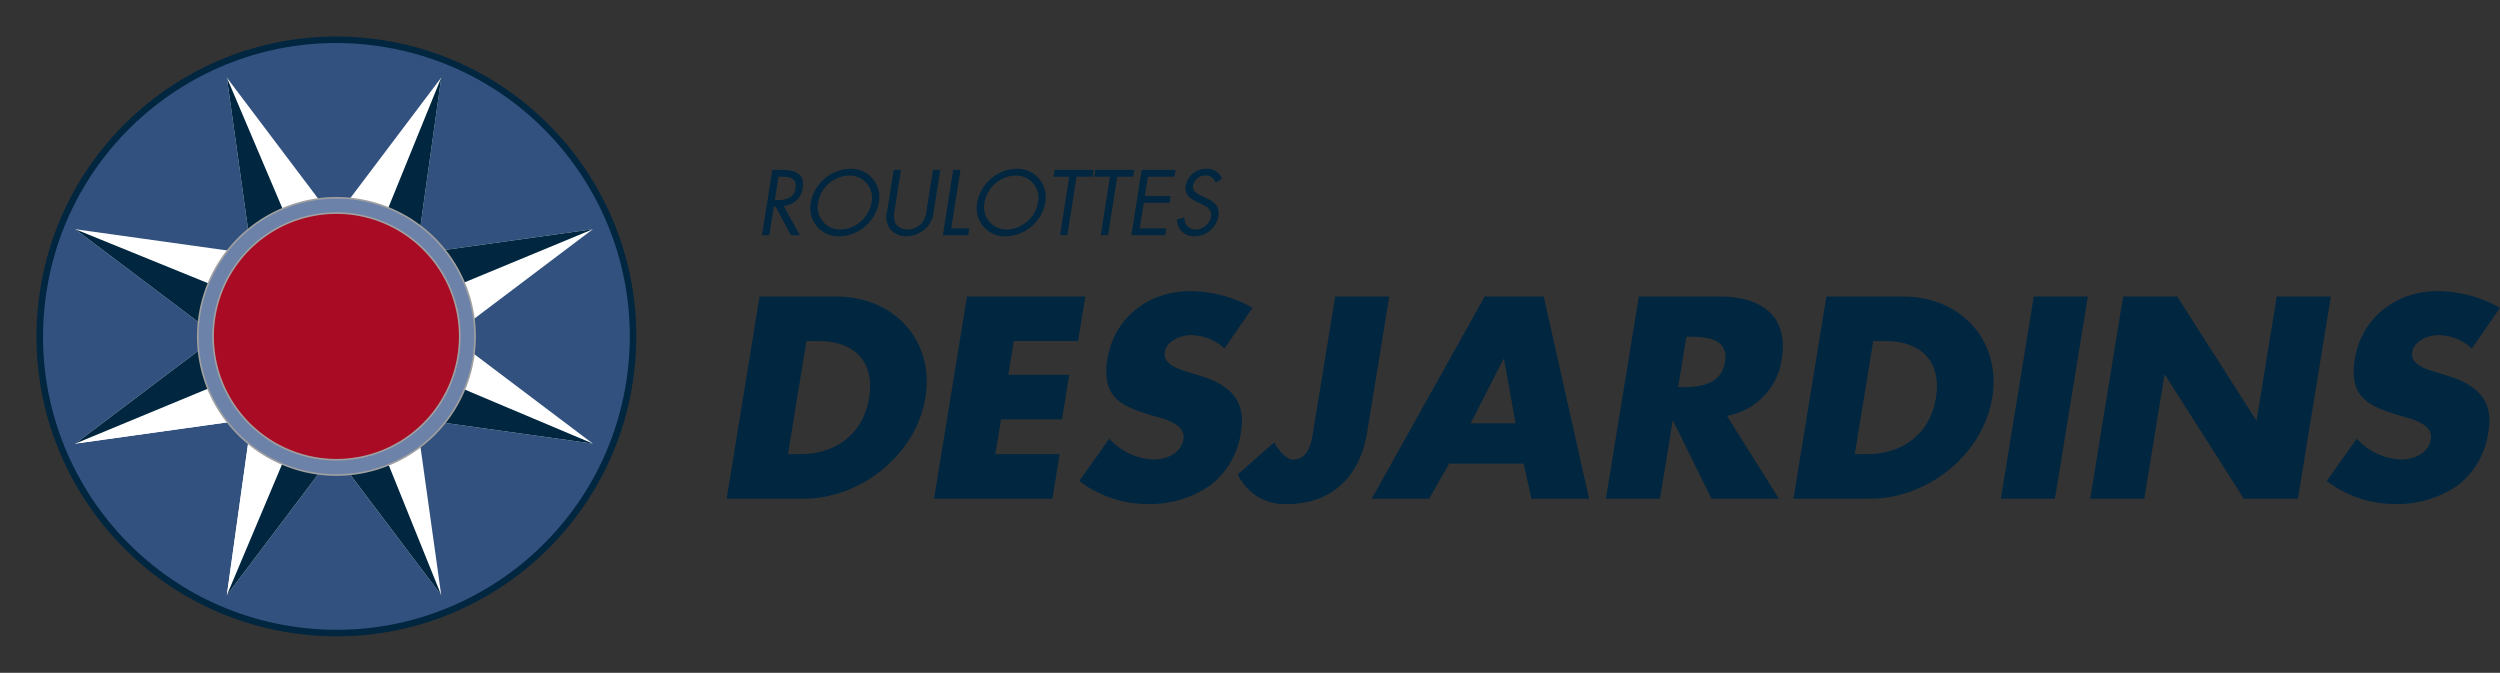 <?xml version="1.0" encoding="utf-8"?>
<svg xmlns="http://www.w3.org/2000/svg" width="383.011" height="103.08" viewBox="0 0 383.011 103.08"><rect x="0" y="0" width="383.011" height="103.08" fill="#333333" stroke="none"/><defs><style>.a{fill:#33517f;stroke:#002640;stroke-miterlimit:5;}.b{fill:#fff;}.c{fill:#002640;}.d{fill:#a90a24;}.e{fill:#6d82a9;stroke:#a0a0a0;stroke-width:0.25px;}</style></defs><g transform="translate(-58.816 -501.828)"><circle class="a" cx="45.443" cy="45.443" r="45.443" transform="translate(59.377 592.501) rotate(-82.51)"/><g transform="translate(70.343 513.718)"><path class="b" d="M113.079,538.675,129.5,516.907l-3.779,27.006,27.006-3.779-21.768,16.424,21.768,16.424-27.006-3.78,3.779,27.006-16.424-21.768L96.655,596.208l3.779-27.006-27.006,3.78L95.2,556.557,73.429,540.133l27.006,3.779-3.779-27.006Z" transform="translate(-73.429 -516.907)"/><path class="c" d="M140.766,516.907l-16.06,39.5,39.287-16.273-27.006,3.779Z" transform="translate(-84.692 -516.907)"/><path class="b" d="M96.655,607.326l16.787-39.8L73.429,584.1l27.006-3.78Z" transform="translate(-73.429 -528.025)"/><path class="c" d="M136.04,607.326l-16.06-39.8-16.787,39.8,16.424-21.768Z" transform="translate(-79.967 -528.025)"/><path class="c" d="M163.992,584.1l-27.006-3.78-12.281-12.795Z" transform="translate(-84.692 -528.025)"/><path class="c" d="M103.193,516.907l16.787,39.5-13.008-12.494Z" transform="translate(-79.967 -516.907)"/><path class="c" d="M113.443,562.944,73.429,546.671,95.2,563.095Z" transform="translate(-73.429 -523.444)"/><path class="c" d="M113.443,567.525,73.429,584.1,95.2,567.675Z" transform="translate(-73.429 -528.025)"/></g><path class="d" d="M139.122,562.07a20.064,20.064,0,1,1-20.064-20.064A20.064,20.064,0,0,1,139.122,562.07Z" transform="translate(-8.702 -8.702)"/><path class="e" d="M97.494,561.741a21.235,21.235,0,1,0,21.235-21.235A21.259,21.259,0,0,0,97.494,561.741Zm2.341,0a18.893,18.893,0,1,1,18.894,18.893A18.915,18.915,0,0,1,99.835,561.741Z" transform="translate(-8.372 -8.372)"/><g transform="translate(170.142 527.683)"><g transform="translate(0 18.752)"><path class="c" d="M206.366,559.884h11.747c8.873,0,15.079,6.779,13.66,15.489s-9.875,15.488-18.706,15.488H201.319Zm4.347,24.157h1.86c4.944,0,9.6-2.63,10.581-8.668.9-5.547-2.348-8.669-7.672-8.669h-1.944Z" transform="translate(-201.319 -559.063)"/><path class="c" d="M254.255,566.7l-.843,5.176h9.338L261.64,578.7H252.3l-.87,5.342h9.846l-1.111,6.82H242.039l5.046-30.977h18.127l-1.11,6.82Z" transform="translate(-210.263 -559.063)"/><path class="c" d="M292.78,567.623a7.564,7.564,0,0,0-5.158-2.054c-1.522,0-3.69.862-3.971,2.588-.294,1.808,1.832,2.507,3.195,2.958l2.012.616c4.23,1.273,7.3,3.451,6.48,8.463a12.371,12.371,0,0,1-4.654,8.34,16.287,16.287,0,0,1-9.517,2.917,17.441,17.441,0,0,1-10.622-3.533l4.607-6.492a9.66,9.66,0,0,0,6.83,3.2c1.943,0,4.168-.945,4.523-3.122.368-2.26-2.759-3.041-4.453-3.533-4.963-1.437-8.171-2.752-7.194-8.75,1.024-6.286,6.3-10.394,12.679-10.394a19.8,19.8,0,0,1,9.557,2.547Z" transform="translate(-216.524 -558.832)"/><path class="c" d="M324.875,559.884,321.468,580.8c-1.064,6.532-5.28,10.887-12.337,10.887a7.886,7.886,0,0,1-7.454-4.56l5.57-4.888c.729,1.232,1.811,2.629,2.91,2.629,2.45,0,2.829-2.834,3.109-4.56l3.326-20.419Z" transform="translate(-223.363 -559.063)"/><path class="c" d="M339.833,585.479l-3.075,5.381h-8.788l17.3-30.977h9.042l6.954,30.977h-8.831l-1.193-5.381Zm8.4-16.022h-.083l-5.029,9.859h6.887Z" transform="translate(-229.138 -559.063)"/><path class="c" d="M400.436,590.861H390.125l-5.876-11.914h-.085l-1.94,11.914h-8.283l5.047-30.977h12.38c6.3,0,10.6,2.918,9.519,9.532a10.293,10.293,0,0,1-8.4,8.751ZM385.008,573.77h.8c2.706,0,5.828-.492,6.377-3.861s-2.414-3.862-5.118-3.862h-.8Z" transform="translate(-239.235 -559.063)"/><path class="c" d="M415.808,559.884h11.747c8.873,0,15.08,6.779,13.661,15.489s-9.876,15.488-18.707,15.488H410.762Zm4.347,24.157h1.86c4.943,0,9.6-2.63,10.58-8.668.9-5.547-2.349-8.669-7.672-8.669h-1.943Z" transform="translate(-247.323 -559.063)"/><path class="c" d="M459.763,590.861H451.48l5.047-30.977h8.282Z" transform="translate(-256.266 -559.063)"/><path class="c" d="M474.07,559.884h8.282l12.085,18.939h.083l3.085-18.939h8.283l-5.047,30.977H492.56l-12.078-18.98H480.4l-3.093,18.98h-8.281Z" transform="translate(-260.12 -559.063)"/><path class="c" d="M537.69,567.623a7.567,7.567,0,0,0-5.159-2.054c-1.521,0-3.69.862-3.97,2.588-.3,1.808,1.831,2.507,3.195,2.958l2.012.616c4.229,1.273,7.3,3.451,6.481,8.463a12.381,12.381,0,0,1-4.655,8.34,16.29,16.29,0,0,1-9.519,2.917,17.444,17.444,0,0,1-10.621-3.533l4.607-6.492a9.659,9.659,0,0,0,6.83,3.2c1.945,0,4.169-.945,4.524-3.122.367-2.26-2.759-3.041-4.454-3.533-4.962-1.437-8.171-2.752-7.194-8.75,1.025-6.286,6.3-10.394,12.679-10.394A19.814,19.814,0,0,1,542,561.379Z" transform="translate(-270.318 -558.832)"/></g><g transform="translate(5.416 0)"><path class="c" d="M209.373,545.025h-1.114l1.58-10h1.446c1.9,0,3.582.5,3.225,2.759a3.177,3.177,0,0,1-2.943,2.758l2.475,4.484h-1.366l-2.33-4.39h-.279Zm.848-5.372h.346c1.259,0,2.571-.239,2.816-1.791.26-1.645-.922-1.8-2.262-1.8h-.332Z" transform="translate(-208.259 -534.851)"/><path class="c" d="M228.244,539.988a6.3,6.3,0,0,1-6.027,5.161,4.317,4.317,0,0,1-4.4-5.161,6.347,6.347,0,0,1,6.032-5.186A4.341,4.341,0,0,1,228.244,539.988Zm-9.309-.012a3.442,3.442,0,0,0,3.444,4.138,5.032,5.032,0,0,0,4.752-4.138,3.424,3.424,0,0,0-3.444-4.139A5,5,0,0,0,218.936,539.976Z" transform="translate(-210.345 -534.802)"/><path class="c" d="M233.982,540.979a3.5,3.5,0,0,0,.086,2.229,2.166,2.166,0,0,0,1.865.955,3.12,3.12,0,0,0,2.1-.889,3.9,3.9,0,0,0,.853-2.3l.941-5.956h1.114l-.99,6.262a4.093,4.093,0,0,1-1.313,2.772,4.307,4.307,0,0,1-2.873,1.141,3.2,3.2,0,0,1-2.425-1.021,3.167,3.167,0,0,1-.524-2.891l.99-6.262h1.114Z" transform="translate(-213.63 -534.851)"/><path class="c" d="M245.049,543.99h2.759l-.164,1.035h-3.873l1.58-10h1.114Z" transform="translate(-216.059 -534.851)"/><path class="c" d="M260.918,539.988a6.305,6.305,0,0,1-6.028,5.161,4.317,4.317,0,0,1-4.4-5.161,6.346,6.346,0,0,1,6.032-5.186A4.342,4.342,0,0,1,260.918,539.988Zm-9.31-.012a3.442,3.442,0,0,0,3.445,4.138,5.032,5.032,0,0,0,4.752-4.138,3.424,3.424,0,0,0-3.444-4.139A5,5,0,0,0,251.609,539.976Z" transform="translate(-217.521 -534.802)"/><path class="c" d="M267.606,545.025h-1.114l1.417-8.967h-2.414l.164-1.035h5.969l-.163,1.035h-2.441Z" transform="translate(-220.831 -534.851)"/><path class="c" d="M275.6,545.025h-1.114l1.417-8.967h-2.414l.163-1.035h5.97l-.164,1.035h-2.441Z" transform="translate(-222.586 -534.851)"/><path class="c" d="M282.36,535.023h5.186l-.163,1.035h-4.073l-.469,2.972h3.952l-.163,1.035h-3.953l-.62,3.926h4.073l-.164,1.035H280.78Z" transform="translate(-224.188 -534.851)"/><path class="c" d="M295.64,536.925a1.517,1.517,0,0,0-1.553-1.088,1.926,1.926,0,0,0-1.9,1.552c-.136.862.69,1.26,1.318,1.565l.617.292c1.21.57,2.208,1.22,1.956,2.812a3.752,3.752,0,0,1-3.632,3.091,2.553,2.553,0,0,1-2.709-2.587l1.136-.305a1.7,1.7,0,0,0,1.709,1.857,2.444,2.444,0,0,0,2.364-1.95c.184-1.167-.668-1.565-1.53-1.989l-.568-.265c-1.084-.531-2-1.128-1.771-2.56a3.18,3.18,0,0,1,3.2-2.547,2.374,2.374,0,0,1,2.341,1.552Z" transform="translate(-226.155 -534.802)"/></g></g></g></svg>